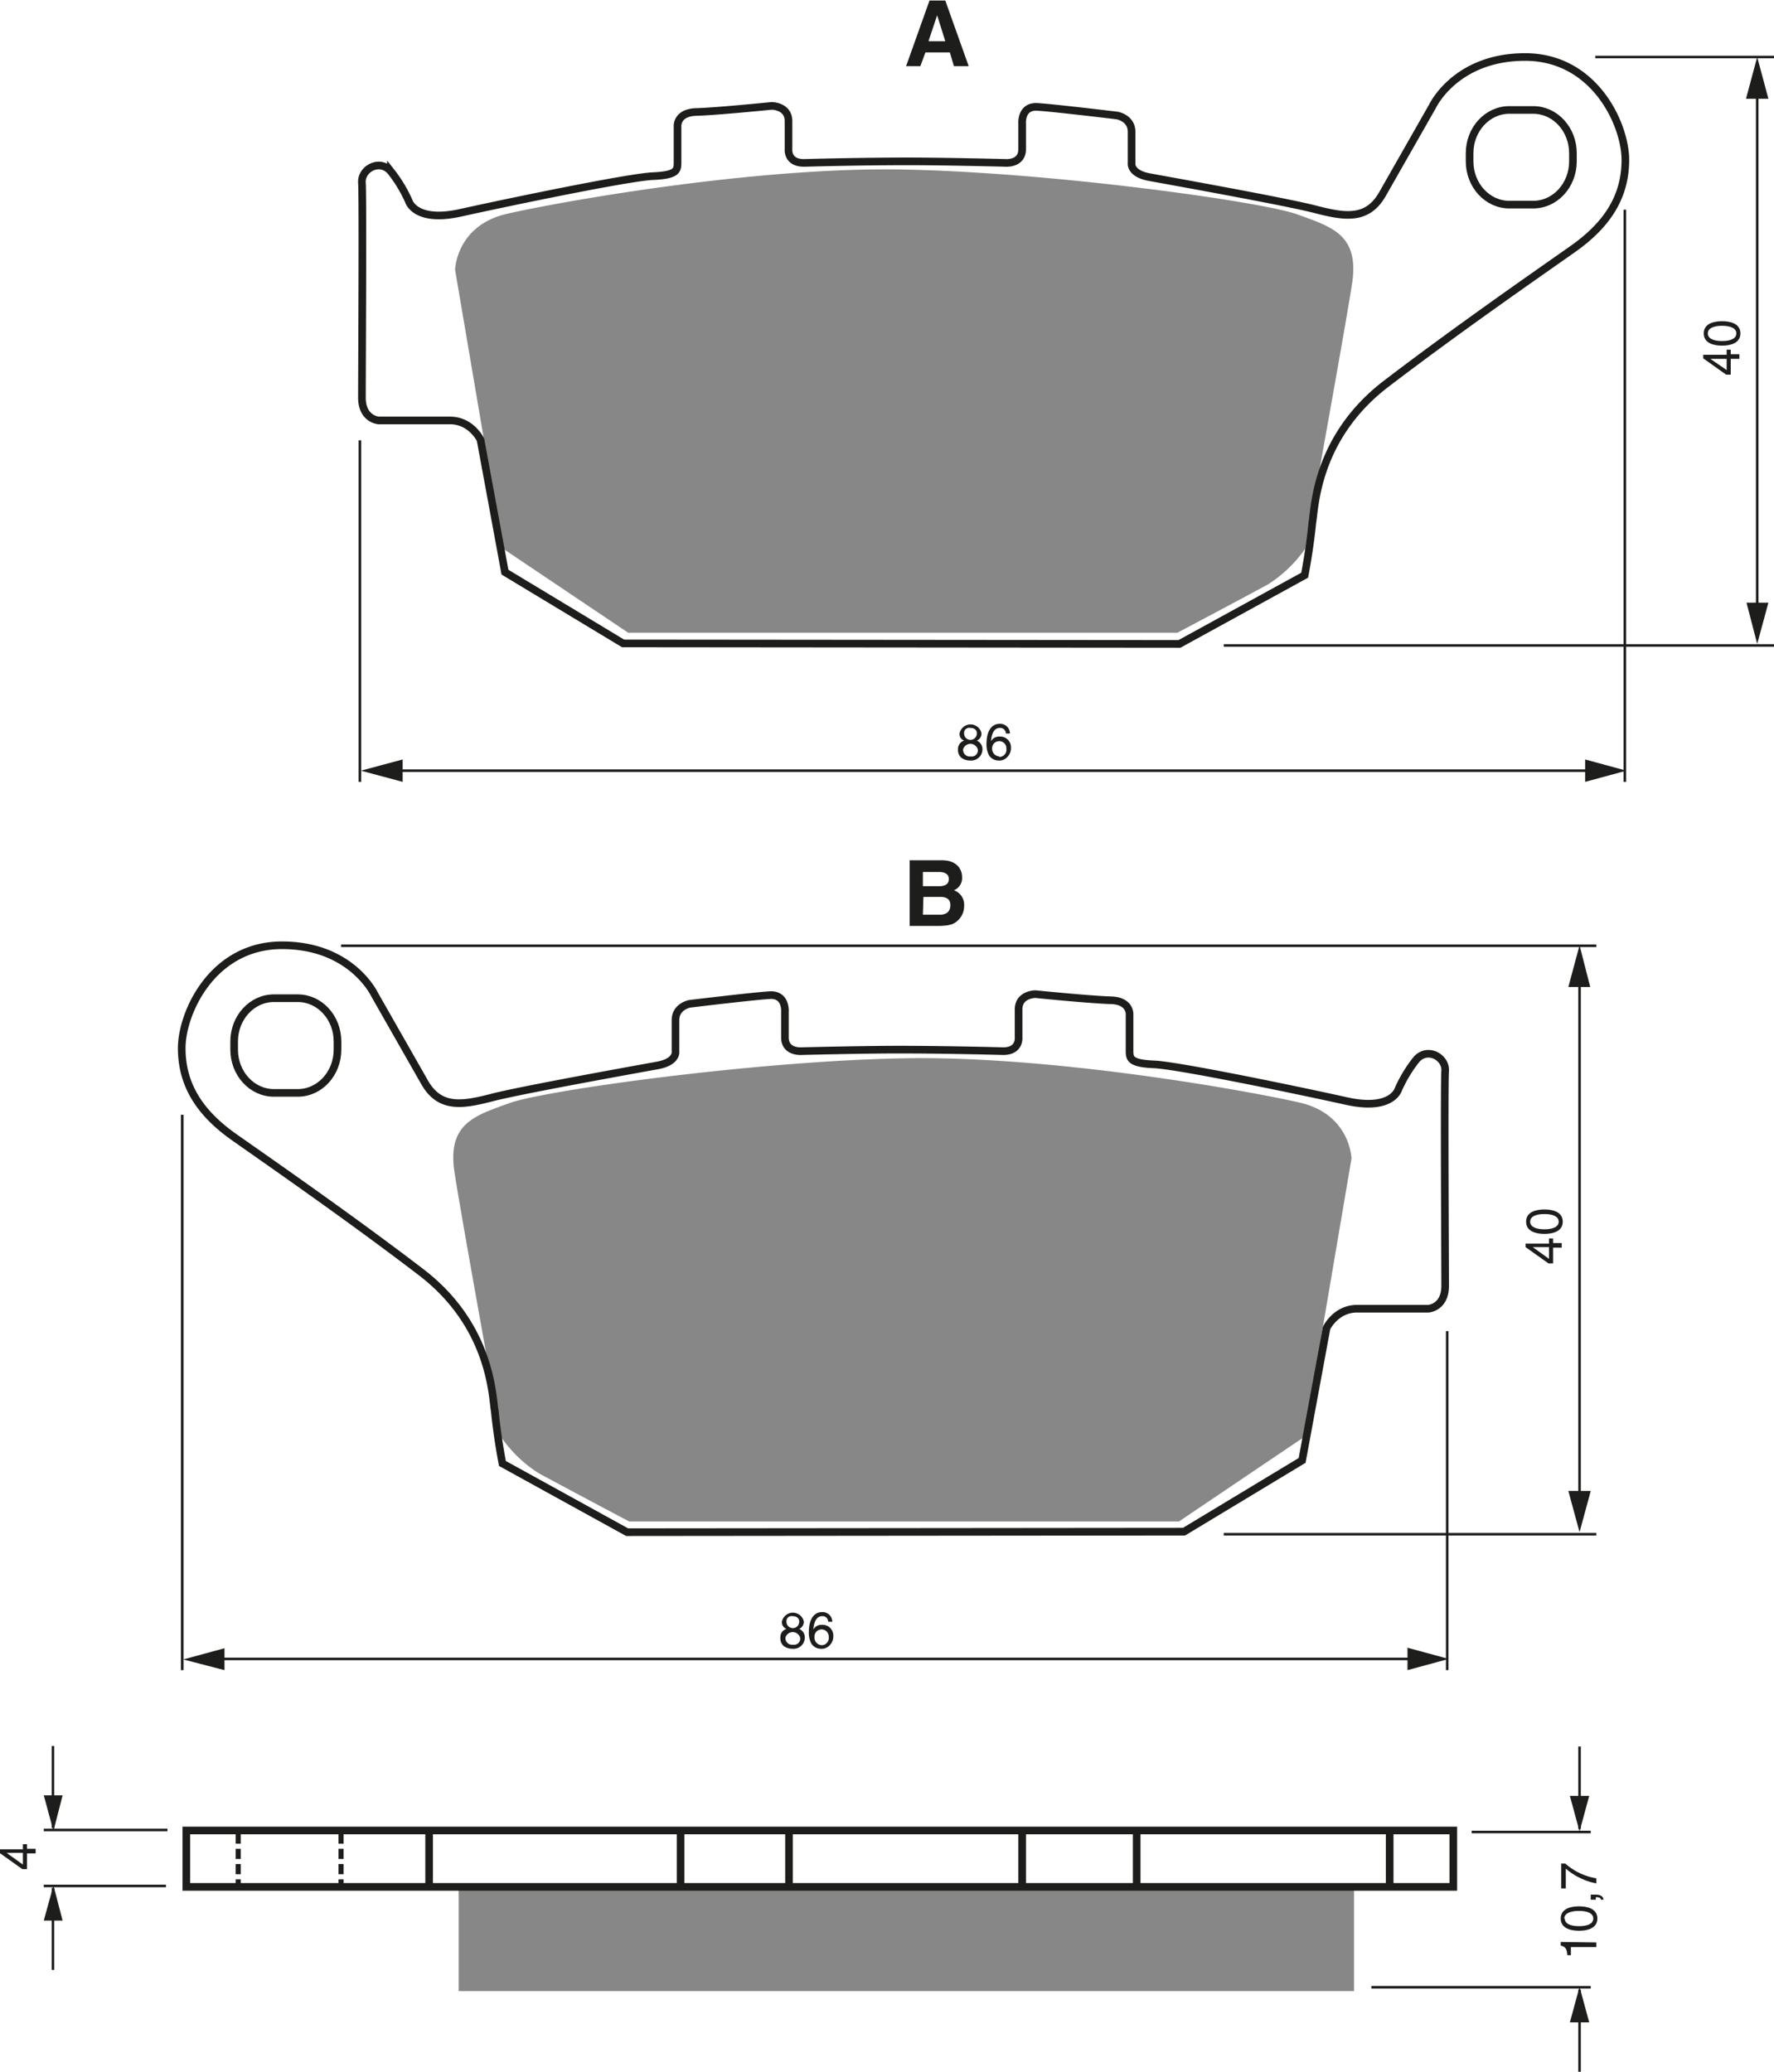 <?xml version="1.0" encoding="UTF-8"?><svg xmlns="http://www.w3.org/2000/svg" width="3485" height="4070" viewBox="0 0 348.5 407"><defs><style>.a{fill:#878787;}.b,.c,.e{fill:none;stroke:#1d1d1b;}.b{stroke-width:1.5px;}.c{stroke-width:0.5px;}.d{fill:#1d1d1b;}.e{stroke-dasharray:2 1;}</style></defs><title>020</title><rect width="100%" height="100%" fill="white"/><path class="a" d="M214.8,161.2l-9.3-54.7s.2-8.7,10.2-11,48.3-9.2,77.5-8.7,70.8,6.3,77.7,8.8,12.3,4,10.8,13.7-9.2,52-9.2,52a25.7,25.7,0,0,1-7.3,7c-4.2,2.3-17.8,9.5-17.8,9.5H239.5Z" transform="translate(-116.1 -53.5)"/><path class="a" d="M372.3,335.8l9.3-54.7s-.2-8.7-10.2-11-48.3-9.2-77.5-8.7-70.8,6.3-77.7,8.8-12.3,4-10.8,13.7,9.2,52,9.2,52a25.7,25.7,0,0,0,7.3,7c4.2,2.3,17.8,9.5,17.8,9.5H347.7Z" transform="translate(-116.1 -53.5)"/><path class="b" d="M238.5,179.9l-23.2-14-4.8-26s-1.8-3.8-6-3.8h-14s-3.3-.2-3.3-4.5.2-39.5,0-42.2,3.5-4.8,5.7-2.2a27.4,27.4,0,0,1,3.5,5.8s1.2,4.3,10.2,2.3,33-7,37.8-7.2,4.8-1.2,4.8-2.8v-7s-.2-2.7,3.7-2.8,14.8-1.2,14.8-1.2,3.3,0,3.3,3v5.5s-.3,2.8,3.2,2.7,12.8-.3,20.2-.3,19.2.3,19.2.3,3.3.3,3.3-2.7v-5s-.3-3.5,3-3.3,15.7,1.7,15.7,1.7,2.8.5,2.8,3.2v6.2s-.3,2,3.5,2.7,26.7,4.8,32.5,6.3,10.3,2.3,13.3-3l9.8-17.2s4.5-9.7,18.2-9.7,19.7,13.3,19.7,20.2-3.2,12.5-10.3,17.5-22.7,15.8-36.7,26.5-14,24.8-14.5,27.3c-.5,5.2-1.5,10.3-1.5,10.3L347.8,180Z" transform="translate(-116.1 -53.5)"/><path class="b" d="M417.3,93.7c4.3,0,7.8-3.8,7.8-8.5V83.6c0-4.7-3.5-8.5-7.8-8.5h-4.7c-4.3,0-7.8,3.8-7.8,8.5v1.6c0,4.7,3.5,8.5,7.8,8.5Z" transform="translate(-116.1 -53.5)"/><path class="b" d="M348.7,354.4l23.2-14,4.8-26s1.8-3.8,6-3.8h14s3.3-.2,3.3-4.5-.2-39.5,0-42.2-3.5-4.8-5.7-2.2a27.4,27.4,0,0,0-3.5,5.8s-1.2,4.3-10.2,2.3-33-7-37.8-7.2-4.8-1.2-4.8-2.8v-7s.2-2.7-3.7-2.8-14.8-1.2-14.8-1.2-3.3,0-3.3,3v5.5s.3,2.8-3.2,2.7-12.8-.3-20.2-.3-19.2.3-19.2.3-3.3.3-3.3-2.7v-5s.3-3.5-3-3.3-15.7,1.7-15.7,1.7-2.8.5-2.8,3.2v6.2s.3,2-3.5,2.7-26.7,4.8-32.5,6.3-10.3,2.3-13.3-3l-9.8-17.2s-4.5-9.7-18.2-9.7-19.7,13.3-19.7,20.2,3.2,12.5,10.3,17.5,22.7,15.8,36.7,26.5,14,24.8,14.5,27.3c.5,5.2,1.5,10.3,1.5,10.3l24.5,13.5Z" transform="translate(-116.1 -53.5)"/><path class="b" d="M169.9,268.2c-4.3,0-7.8-3.8-7.8-8.5v-1.6c0-4.7,3.5-8.5,7.8-8.5h4.7c4.3,0,7.8,3.8,7.8,8.5v1.6c0,4.7-3.5,8.5-7.8,8.5Z" transform="translate(-116.1 -53.5)"/><line class="c" x1="310.3" y1="359.3" x2="310.3" y2="343.1"/><polygon class="d" points="308.4 352.8 310.3 359.8 312.2 352.8 308.4 352.8"/><line class="c" x1="310.3" y1="390.9" x2="310.3" y2="407"/><polygon class="d" points="308.4 397.3 310.3 390.3 312.2 397.3 308.4 397.3"/><line class="c" x1="289.1" y1="359.9" x2="312.5" y2="359.9"/><line class="c" x1="269.4" y1="390.4" x2="312.5" y2="390.4"/><path class="d" d="M121.4,416.7h1.7v.9h-1.7v3.1h-.9l-4.5-3.2v-.7h4.6v-1h.8Zm-.8,3.1v-2.3h-3.2Z" transform="translate(-116.1 -53.5)"/><path class="d" d="M429.7,435.1v.9h-5v1.6H424c-.1-1.1-.2-1.6-1.3-1.9v-.7Z" transform="translate(-116.1 -53.5)"/><path class="d" d="M429.9,430.4c0,2-2.1,2.4-3.6,2.4s-3.6-.4-3.6-2.4,2.1-2.4,3.6-2.4S429.9,428.4,429.9,430.4Zm-6.4,0c0,1,1.1,1.5,2.8,1.5s2.8-.5,2.8-1.5-1.1-1.5-2.8-1.5S423.4,429.4,423.4,430.4Z" transform="translate(-116.1 -53.5)"/><path class="d" d="M428.6,426.7v-1h1c1.4,0,1.5.8,1.5,1h-.5c0-.4-.5-.5-1-.5v.5Z" transform="translate(-116.1 -53.5)"/><path class="d" d="M422.8,424.5v-4.9h.8a12.2,12.2,0,0,0,6.1,2.9v1a13,13,0,0,1-6-2.9v3.9Z" transform="translate(-116.1 -53.5)"/><line class="b" x1="84.3" y1="360.1" x2="84.3" y2="370.6"/><line class="b" x1="155" y1="360.1" x2="155" y2="370.6"/><line class="b" x1="200.8" y1="360.1" x2="200.8" y2="370.6"/><line class="b" x1="223.3" y1="360.1" x2="223.3" y2="370.6"/><line class="b" x1="273" y1="360.1" x2="273" y2="370.6"/><line class="b" x1="133.7" y1="360.1" x2="133.7" y2="371.9"/><line class="e" x1="46.8" y1="360.2" x2="46.8" y2="371.1"/><line class="e" x1="67" y1="360.2" x2="67" y2="371.1"/><line class="c" x1="70.7" y1="86.5" x2="70.7" y2="153.6"/><line class="c" x1="319.2" y1="41.2" x2="319.2" y2="153.6"/><line class="c" x1="77.4" y1="151.4" x2="313.2" y2="151.4"/><polygon class="d" points="311.4 153.6 319.5 151.4 311.4 149.2 311.4 153.6"/><polygon class="d" points="79.1 149.2 70.9 151.4 79.1 153.6 79.1 149.2"/><path class="d" d="M308,199a1.8,1.8,0,0,1,1.1,1.7,2.2,2.2,0,0,1-2.4,2.2,2.9,2.9,0,0,1-1.7-.5,2,2,0,0,1-.7-1.7,1.7,1.7,0,0,1,1.2-1.7,1.4,1.4,0,0,1-.9-1.4,2.2,2.2,0,0,1,4.3-.1A1.5,1.5,0,0,1,308,199Zm-2.7,1.7a1.3,1.3,0,0,0,1.5,1.4,1.2,1.2,0,0,0,1.4-1.3,1.5,1.5,0,0,0-2.9-.1Zm2.7-3.2c0-.4-.3-1-1.3-1a1,1,0,0,0-1.2,1.1,1.2,1.2,0,0,0,2.5,0Z" transform="translate(-116.1 -53.5)"/><path class="d" d="M313.7,197.6a1.1,1.1,0,0,0-1.2-1.1c-1.4,0-1.7,1.9-1.7,2.6h0a1.8,1.8,0,0,1,1.7-.9,2.1,2.1,0,0,1,2.2,2.2,2.4,2.4,0,0,1-.7,1.8,2.1,2.1,0,0,1-1.8.7,2.2,2.2,0,0,1-1.8-1,4.5,4.5,0,0,1-.5-2.4c0-1.5.5-3.8,2.6-3.8a1.9,1.9,0,0,1,2,1.9Zm-1.3,4.6a1.4,1.4,0,0,0,1.4-1.6,1.4,1.4,0,0,0-1.4-1.5,1.4,1.4,0,0,0-1.4,1.5A1.5,1.5,0,0,0,312.4,202.1Z" transform="translate(-116.1 -53.5)"/><line class="c" x1="345.2" y1="17.1" x2="345.2" y2="120.1"/><polygon class="d" points="343.1 118.4 345.2 126.5 347.4 118.4 343.1 118.4"/><polygon class="d" points="347.4 19.4 345.2 11.2 343 19.4 347.4 19.4"/><path class="d" d="M456.1,123.1h1.7v.9h-1.7v3.1h-.9l-4.5-3.2v-.7h4.6v-1h.8Zm-.8,3.1V124h-3.2Z" transform="translate(-116.1 -53.5)"/><path class="d" d="M458,119c0,2-2.1,2.4-3.6,2.4s-3.6-.4-3.6-2.4,2.1-2.4,3.6-2.4S458,117,458,119Zm-6.4,0c0,1,1.1,1.5,2.8,1.5s2.8-.5,2.8-1.5-1.1-1.5-2.8-1.5S451.6,118,451.6,119Z" transform="translate(-116.1 -53.5)"/><line class="c" x1="348.5" y1="11.2" x2="313.4" y2="11.2"/><line class="c" x1="240.4" y1="126.8" x2="348.5" y2="126.8"/><line class="c" x1="35.8" y1="219" x2="35.8" y2="328.1"/><line class="c" x1="284.3" y1="261.5" x2="284.3" y2="328.1"/><line class="c" x1="42.5" y1="325.9" x2="278.3" y2="325.9"/><polygon class="d" points="276.5 328.1 284.6 325.9 276.5 323.7 276.5 328.1"/><polygon class="d" points="44.1 323.8 36 326 44.1 328.1 44.1 323.8"/><path class="d" d="M273.1,373.5a1.8,1.8,0,0,1,1.1,1.7,2.2,2.2,0,0,1-2.4,2.2,2.9,2.9,0,0,1-1.7-.5,2,2,0,0,1-.7-1.7,1.7,1.7,0,0,1,1.2-1.7,1.4,1.4,0,0,1-.9-1.4,2.2,2.2,0,0,1,4.3-.1A1.5,1.5,0,0,1,273.1,373.5Zm-2.7,1.7a1.3,1.3,0,0,0,1.5,1.4,1.2,1.2,0,0,0,1.4-1.3,1.5,1.5,0,0,0-2.9-.1Zm2.7-3.2c0-.4-.3-1-1.3-1a1,1,0,0,0-1.2,1.1,1.2,1.2,0,0,0,2.5,0Z" transform="translate(-116.1 -53.5)"/><path class="d" d="M278.8,372.1a1.1,1.1,0,0,0-1.2-1.1c-1.4,0-1.7,1.9-1.7,2.6h0a1.8,1.8,0,0,1,1.7-.9,2.1,2.1,0,0,1,2.2,2.2,2.4,2.4,0,0,1-.7,1.8,2.1,2.1,0,0,1-1.8.7,2.2,2.2,0,0,1-1.8-1,4.5,4.5,0,0,1-.5-2.4c0-1.5.5-3.8,2.6-3.8a1.9,1.9,0,0,1,2,1.9Zm-1.3,4.6a1.4,1.4,0,0,0,1.4-1.6,1.4,1.4,0,0,0-1.4-1.5,1.4,1.4,0,0,0-1.4,1.5A1.5,1.5,0,0,0,277.5,376.7Z" transform="translate(-116.1 -53.5)"/><line class="c" x1="310.3" y1="191.6" x2="310.3" y2="294.6"/><polygon class="d" points="308.1 292.9 310.3 301 312.5 292.9 308.1 292.9"/><polygon class="d" points="312.4 193.9 310.3 185.7 308.1 193.9 312.4 193.9"/><path class="d" d="M421.2,297.7h1.7v.9h-1.7v3.1h-.9l-4.5-3.2v-.7h4.6v-1h.8Zm-.8,3.1v-2.3h-3.2Z" transform="translate(-116.1 -53.5)"/><path class="d" d="M423.1,293.5c0,2-2.1,2.4-3.6,2.4s-3.6-.4-3.6-2.4,2.1-2.4,3.6-2.4S423.1,291.5,423.1,293.5Zm-6.4,0c0,1,1.1,1.5,2.8,1.5s2.8-.5,2.8-1.5-1.1-1.5-2.8-1.5S416.7,292.5,416.7,293.5Z" transform="translate(-116.1 -53.5)"/><line class="c" x1="313.6" y1="185.8" x2="67" y2="185.8"/><line class="c" x1="240.4" y1="301.4" x2="313.6" y2="301.4"/><rect class="a" x="90.1" y="370.4" width="175.9" height="20.75"/><rect class="b" x="36.6" y="359.6" width="248.9" height="11.08"/><path class="d" d="M296.9,66.5h-2.8l4.6-12.9h3.1l4.6,12.9h-2.9l-.8-2.7h-4.8Zm1.6-4.9h3.3l-1.6-5.1h0Z" transform="translate(-116.1 -53.5)"/><path class="d" d="M294.8,222.5h6.3c3.2,0,4,2,4,3.3a2.6,2.6,0,0,1-1.6,2.6,3,3,0,0,1,2,3.1,3.8,3.8,0,0,1-1.1,2.7c-.7.7-1.4,1.2-4.1,1.2h-5.5Zm2.6,5.1h3.2c1.1,0,1.9-.4,1.9-1.4s-.8-1.4-2-1.4h-3.1Zm0,5.6h3.3c1.3,0,2.1-.6,2.1-1.9s-1-1.6-1.9-1.6h-3.4Z" transform="translate(-116.1 -53.5)"/><line class="c" x1="32.9" y1="359.5" x2="8.6" y2="359.5"/><line class="c" x1="32.6" y1="370.5" x2="8.6" y2="370.5"/><line class="c" x1="10.4" y1="359.1" x2="10.4" y2="343"/><polygon class="d" points="8.6 352.7 10.5 359.7 12.3 352.7 8.6 352.7"/><line class="c" x1="10.4" y1="370.9" x2="10.4" y2="387"/><polygon class="d" points="8.6 377.3 10.5 370.4 12.3 377.3 8.6 377.3"/></svg>